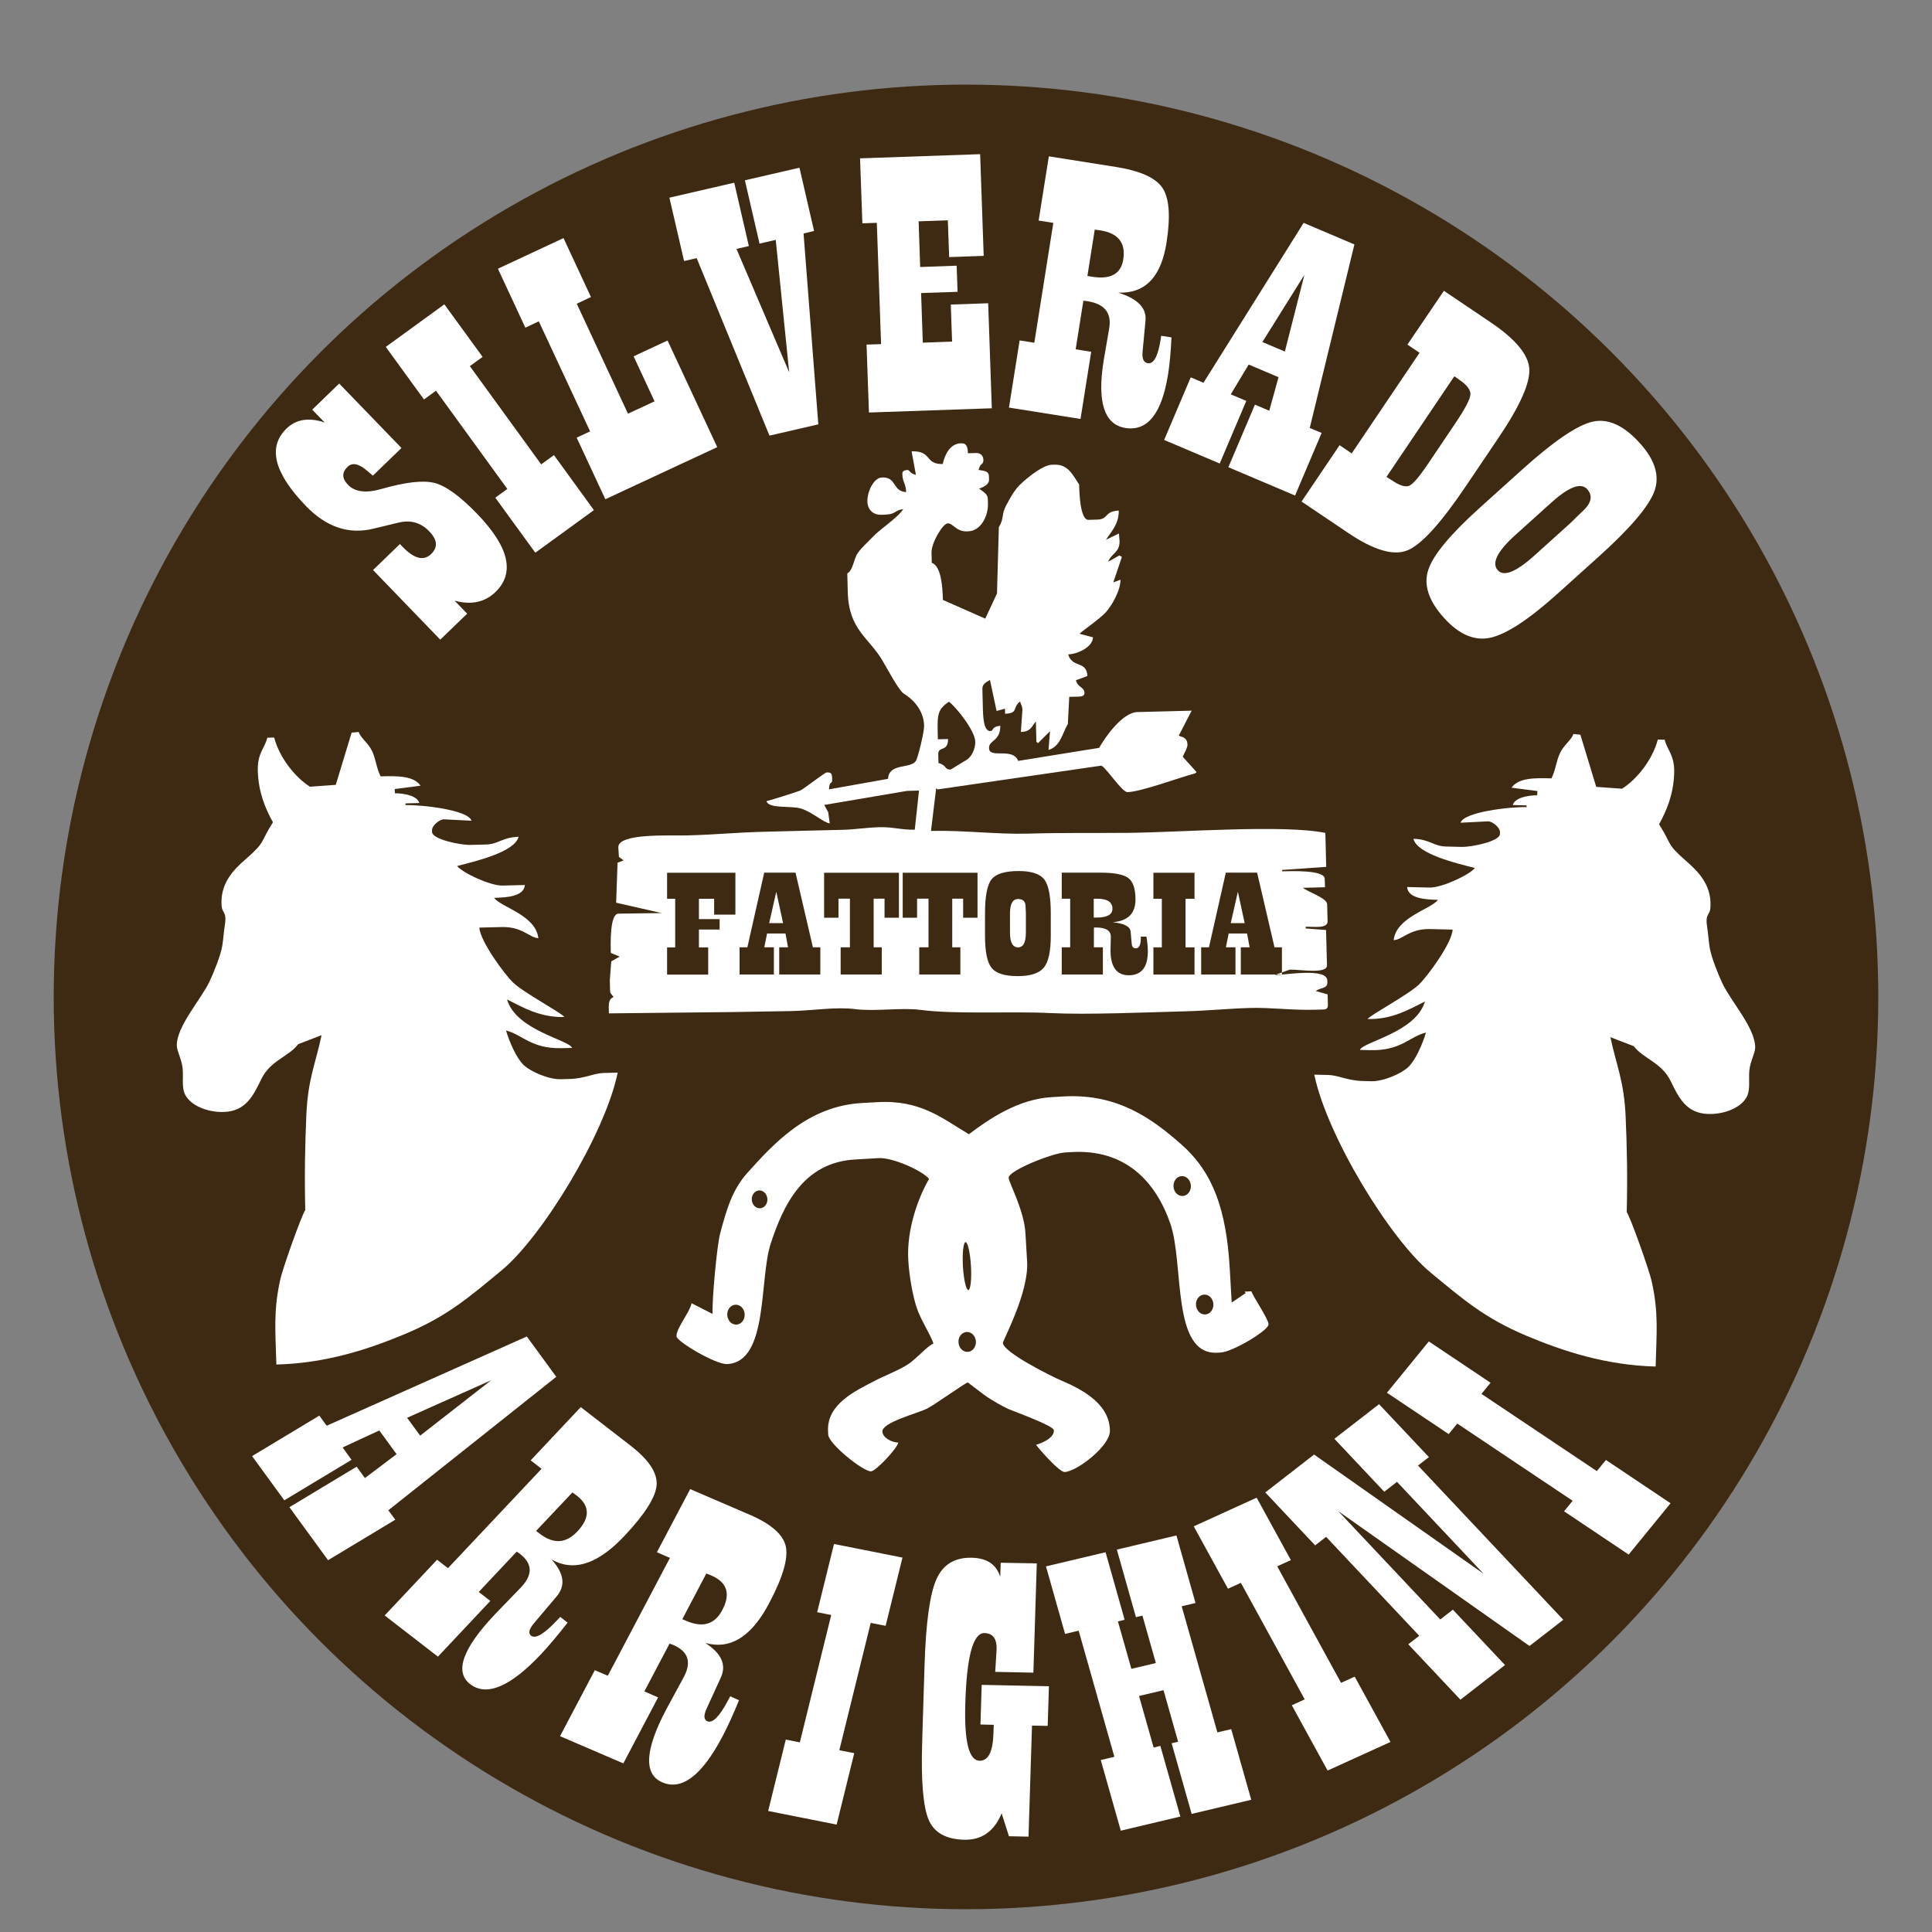 <?xml version="1.0" encoding="utf-8"?>
<!-- Generator: Adobe Illustrator 25.2.3, SVG Export Plug-In . SVG Version: 6.00 Build 0)  -->
<svg version="1.1" id="Livello_1" xmlns="http://www.w3.org/2000/svg" xmlns:xlink="http://www.w3.org/1999/xlink" x="0px" y="0px"
	 viewBox="0 0 250 250" style="enable-background:new 0 0 250 250;" xml:space="preserve">
<rect x="0" y="0" width="250" height="250" fill="#808080" stroke="none"/>
<style type="text/css">
	.st0{fill-rule:evenodd;clip-rule:evenodd;fill:#3E2A12;}
	.st1{fill-rule:evenodd;clip-rule:evenodd;fill:#FFFFFF;}
	.st2{fill:#FFFFFF;}
</style>
<circle class="st0" cx="125" cy="129" r="118.05"/>
<g>
	<path class="st1" d="M43.45,101.56l-3.34,0.24c-1.96-1.24-3.96-3.79-4.63-6.36l-0.89,0.02c-0.33,1.39-1.29,1.95-1.23,4.28
		c0.07,2.72,0.97,4.9,1.96,6.66c-1.74,2.74-0.87,2.46-3.61,4.85c-1.47,1.28-3.11,2.97-3.05,5.6l0.01,0.22
		c0.03,1.22,0.71,0.76,0.43,2.58c-0.15,0.99-0.18,1.76-0.34,2.74c-0.21,1.26-1.1,3.45-1.62,4.56c-1.12,2.39-4.32,5.87-4.26,8.38
		c0.02,0.66,0.64,1.82,0.75,2.88c0.12,1.24-0.14,2.42,0.29,3.36c0.67,1.46,2.88,2.37,4.99,2.32c2.94-0.07,3.89-2.19,4.91-4.27
		c1.19-2.42,3.54-2.88,4.76-4.5l3.03-1.17c-0.75,3.64-1.77,5.62-1.97,10.33c-0.17,3.98-0.25,7.71-0.14,12.3
		c-0.55,0.86-2.9,7.5-3.22,8.93c-0.93,4.14-0.63,6.71-0.52,11.06c6.53-0.17,12.06-2.03,16.69-3.97c5.48-2.3,8.3-4.79,12.45-8.21
		c5.24-4.32,13.39-17.66,15.03-25.59l-1.79,0.04c-1.31,0.03-2.49,0.73-4.45,0.78l-1.12,0.03c-1.6,0.04-3.91-0.99-4.8-1.83
		c-0.97-0.92-1.87-3.05-2.29-4.47c2.1,0.5,3.22,2.38,7.21,2.28l1.34-0.03c-0.41-1.06-7.24-2.25-8.42-6.27
		c2.1,1.04,4.25,2.35,7.43,2.27c-0.45-0.58-5.23-3.11-6.65-4.46c-1.08-1.03-4.28-5.36-4.36-7.11l2.9-0.07
		c2.64-0.07,3.59,1.38,4.73,1.44c-0.33-3.01-4.86-4-5.72-5.22c1.66-0.04,3.85-0.18,3.98-1.66l-2.9,0.07
		c-1.58,0.04-5.19-1.65-5.87-2.53c2.29-0.59,7.47-1.79,7.95-3.78c-2.09,0.05-2.58,0.96-4.22,1l-2.01,0.05
		c-1.3,0.03-4.93-0.72-4.96-1.66l-0.01-0.22c-0.02-0.62,0.96-1.42,1.53-1.43l3.58,0.18c-0.41-1.39-6.38-2.07-8.54-2.02l0-0.22
		l1.79-0.05c-0.28-0.95-1.96-1.26-3.16-1.26l-0.03-0.55l3.35-0.43c-0.91-1.29-2.96-1.27-5.17-1.21c-0.53-1.04-0.61-2.19-1.08-3.22
		c-0.51-1.12-1.52-1.74-1.75-2.52L45.5,94.8L43.45,101.56z"/>
	<path class="st1" d="M124.94,160.73c0.28-0.02,0.6,1.36,0.7,3.07c0.1,1.71-0.05,3.11-0.34,3.13c-0.28,0.02-0.6-1.36-0.7-3.07
		C124.51,162.15,124.66,160.75,124.94,160.73 M98.22,154.04c0.56-0.03,1.04,0.46,1.08,1.1c0.04,0.64-0.39,1.18-0.94,1.21
		c-0.56,0.03-1.04-0.46-1.08-1.1C97.24,154.62,97.66,154.08,98.22,154.04z M155.81,167.52c0.62-0.04,1.16,0.51,1.2,1.22
		c0.04,0.71-0.43,1.32-1.05,1.35c-0.62,0.04-1.16-0.51-1.2-1.22C154.71,168.17,155.18,167.56,155.81,167.52z M152.9,152.19
		c0.62-0.04,1.16,0.51,1.2,1.22c0.04,0.71-0.43,1.32-1.05,1.35c-0.62,0.04-1.16-0.51-1.2-1.22
		C151.81,152.83,152.28,152.22,152.9,152.19z M125.08,172.36c0.62-0.04,1.16,0.51,1.2,1.22c0.04,0.71-0.43,1.32-1.05,1.35
		c-0.62,0.04-1.16-0.51-1.2-1.22C123.98,173,124.45,172.4,125.08,172.36z M95.16,168.83c0.62-0.04,1.16,0.51,1.2,1.22
		c0.04,0.71-0.43,1.32-1.05,1.35c-0.62,0.04-1.16-0.51-1.2-1.22C94.06,169.47,94.53,168.87,95.16,168.83z M92.21,170.02l-2.72-1.38
		c-0.25,1.21-2.01,3.25-1.95,4.29c0.04,0.65,5.07,3.67,6.58,3.58c5.35-0.31,4.09-10.93,5.61-15.59c1.65-5.04,4.25-10.49,10.89-10.88
		l3.07-0.18c1.83-0.11,5.75,1.67,6.53,2.7c-1.44,2.45-2.92,6.62-2.69,10.49c0.11,1.95,0.54,4.45,1.05,6.05
		c0.55,1.7,1.82,3.57,2.21,4.76c-0.74,0.24-2.33,2.11-3.43,2.77c-1.41,0.85-2.8,1.33-4.21,2.07c-2.43,1.27-6.2,2.99-6,6.51
		l0.02,0.44c0.07,1.2,4.54,4.8,5.55,4.74c0.64-0.04,3.37-2.96,3.52-3.72c-0.85-0.02-2.01-0.61-2.06-1.42
		c-0.07-1.19,4.57-2.37,5.77-2.97c0.98-0.49,4.99-3.37,5.29-3.39c0.01,0,2.17,1.67,2.49,1.87c0.77,0.51,1.94,1.2,2.76,1.57
		c0.82,0.35,5.84,2.15,5.88,2.74c0.06,0.97-1.44,1.64-2.31,1.89c0.46,0.61,3.02,3.56,3.72,3.52c1.62-0.09,5.96-3.45,5.84-5.4
		l-0.01-0.22c-0.2-3.39-3.88-5.2-6.3-6.23c-1.34-0.57-7.46-3.64-7.53-4.84c-0.02-0.35,3.36-6.51,3.13-10.52l-0.22-3.73
		c-0.17-2.92-2.13-6.48-2.17-7.13c-0.05-0.92,5.61-3.18,7.28-3.28l0.88-0.05c6.94-0.4,10.87,3.8,12.76,9.25
		c1.82,5.26,0.09,17.06,6.11,16.71l0.44-0.03c1.53-0.09,6.21-2.87,6.16-3.65c-0.04-0.75-1.97-3.49-2.22-4.27l-0.88,0.05l0.15,0.18
		l-1.82,1.23l-0.25-4.38c-0.44-7.62-2.15-12.45-6.26-16.08c-3.77-3.32-8.25-6.61-15.25-6.21l-1.53,0.09
		c-4.37,0.25-8.18,2.88-10.71,4.8c-3.44-2.03-6.23-4.48-11.89-4.15l-1.97,0.11c-7.01,0.4-11.43,5.28-14.81,9.04
		c-1.98,2.21-2.7,4.77-3.53,7.87C92.78,161.12,92.11,168.26,92.21,170.02z"/>
	<g>
		<path class="st2" d="M43.89,49.63l8.06,8.34l-3.7,3.58l-0.66-0.56c-1.12-0.99-1.99-1.19-2.61-0.59c-0.76,0.73-0.75,1.51,0.05,2.33
			c0.9,0.94,2.35,1.11,4.33,0.54c3.15-0.9,5.44-1.15,6.89-0.77c1.45,0.37,3.29,1.71,5.51,4.01c4.12,4.27,4.9,7.64,2.35,10.1
			c-1.37,1.32-3.13,1.7-5.28,1.12l1.62,1.68l-3.48,3.36l-8.7-9.01l3.48-3.36l0.34,0.35c1.5,1.56,2.74,1.88,3.7,0.94
			c0.9-0.87,0.81-1.85-0.25-2.94c-1.1-1.14-2.43-1.51-4.03-1.11l-3.19,0.77c-3.19,0.78-6.09-0.2-8.73-2.93
			c-4.15-4.3-4.98-7.65-2.5-10.04c1.24-1.19,2.87-1.45,4.92-0.77l-1.61-1.66L43.89,49.63z"/>
		<polygon class="st2" points="57.5,39.38 62.45,46.18 60.8,47.38 70.03,60.09 71.68,58.89 76.85,66.01 69.27,71.52 64.09,64.4 
			65.65,63.27 56.42,50.56 54.86,51.69 49.92,44.89 		"/>
		<polygon class="st2" points="86.38,44.06 92.81,57.86 78.33,64.6 74.62,56.63 76.36,55.82 69.72,41.58 67.98,42.4 64.43,34.77 
			72.92,30.81 76.47,38.44 74.63,39.3 81.26,53.53 84.7,51.93 81.99,46.11 		"/>
		<polygon class="st2" points="103.45,21.7 105.34,29.89 103.98,30.21 105.89,54.91 99.57,56.37 90.15,33.4 88.52,33.78 
			86.62,25.58 95.01,23.64 96.9,31.84 95.3,32.21 102.12,48.18 100.38,31.04 98.28,31.52 96.39,23.33 		"/>
		<polygon class="st2" points="126.83,19.95 127.29,33.11 122.82,33.27 122.65,28.51 118.87,28.64 119.07,34.55 123.79,34.38 
			123.91,37.76 119.19,37.92 119.41,44.34 123.2,44.2 123.03,39.41 127.87,39.24 128.34,52.83 112.44,53.38 112.13,44.59 
			114.01,44.53 113.46,28.83 111.59,28.9 111.29,20.49 		"/>
		<path class="st2" d="M140.71,35.71l0.61,0.1c2.4,0.38,3.74-0.37,4.03-2.24c0.34-2.14-0.65-3.39-2.96-3.76
			c-0.14-0.02-0.39-0.05-0.73-0.1L140.71,35.71z M151.59,43.66c-0.09,1.86-0.23,3.43-0.43,4.71c-0.81,5.13-2.65,7.46-5.52,7.01
			c-2.74-0.43-3.68-3.32-2.84-8.65l0.37-2.14l0.37-2.17c0.31-1.95-0.63-3.1-2.84-3.45c-0.08-0.01-0.25-0.03-0.51-0.06l-1,6.29
			l2.01,0.32l-1.38,8.69l-9.26-1.47l1.38-8.69l1.9,0.3l2.46-15.51l-1.9-0.3l1.32-8.31l8.66,1.37c3.16,0.5,5.18,1.41,6.05,2.73
			c0.88,1.32,1.05,3.69,0.51,7.11c-0.66,4.14-2.51,6.28-5.57,6.42c-0.16,0.01-0.37,0.01-0.67,0.01c2.48,0.77,3.66,1.95,3.53,3.57
			l-0.21,2.26l-0.17,1.8c-0.09,0.91,0.14,1.41,0.67,1.5c0.77,0.12,1.32-0.89,1.66-3.03l0.08-0.52L151.59,43.66z"/>
		<path class="st2" d="M166.26,45.49l2.53-9.93l-5.44,8.7L166.26,45.49z M171.02,56.02l-3.44,8.1l-8.63-3.66l3.44-8.1l1.85,0.79
			l1.2-4.34l-3.86-1.64l-2.32,3.86l2.01,0.85l-3.44,8.1l-7.19-3.05l3.44-8.1l1.65,0.7l12.96-20.69l6.57,2.79l-5.78,23.75
			L171.02,56.02z"/>
		<path class="st2" d="M188.19,48.69l-8.78,13.02l0.69,0.44c1,0.68,1.74,0.91,2.24,0.71c0.48-0.2,1.24-1.07,2.27-2.58l3.72-5.52
			c1.25-1.86,1.9-3.09,1.94-3.69c0.05-0.61-0.44-1.26-1.48-1.96L188.19,48.69z M186.84,37.63l6.05,4.08c3.2,2.16,4.87,4.16,5,5.99
			c0.13,1.83-1.19,4.8-3.95,8.9l-4.24,6.28c-3.26,4.84-5.79,7.62-7.59,8.34c-1.8,0.72-4.34-0.02-7.63-2.24l-6.06-4.08l4.92-7.29
			l1.57,1.06l8.78-13.02l-1.57-1.06L186.84,37.63z"/>
		<path class="st2" d="M200.68,65.09l-4.55,4.1c-2.38,2.14-3.15,3.67-2.32,4.6c0.78,0.87,2.38,0.23,4.78-1.94l4.67-4.21l1.02-1
			l0.71-0.68c0.97-0.98,1.1-1.86,0.39-2.66C204.57,62.4,203,62.99,200.68,65.09 M191.51,65.68l5.45-4.91
			c4.1-3.7,7.16-5.77,9.14-6.21c1.99-0.44,4.03,0.49,6.11,2.8c1.96,2.18,2.58,4.24,1.87,6.2c-0.72,1.96-3.09,4.75-7.12,8.39
			l-5.41,4.87c-3.73,3.35-6.63,5.25-8.69,5.7c-2.07,0.45-4.08-0.42-6.02-2.58c-1.98-2.2-2.66-4.27-2.02-6.2
			C185.44,71.82,187.68,69.13,191.51,65.68z"/>
	</g>
	<path class="st2" d="M184.89,173.58l7.99,5.35l-1.18,1.44l14.93,9.99l1.18-1.44l8.36,5.6l-5.42,6.64l-8.36-5.6l1.11-1.36
		l-14.93-9.99l-1.11,1.36l-7.99-5.35L184.89,173.58z M178.45,181.7l6.45,6.85l-1.41,1.09l18.8,19.96l-4.37,3.39l-24.75-17.45
		l13.2,14.02l1.63-1.27l6.75,7.17l-5.77,4.48l-6.75-7.17l1.42-1.1l-12.05-12.8l-1.42,1.1l-6.45-6.85l6.31-4.9l21.93,15.42
		l-11.2-11.89l-1.65,1.28l-6.45-6.85L178.45,181.7z M162.61,193.8l4.43,8.08l-1.77,0.8l8.26,15.08l1.77-0.8l4.63,8.45l-8.14,3.7
		l-4.63-8.45l1.67-0.76l-8.26-15.08l-1.67,0.76l-4.43-8.07L162.61,193.8z M152.23,198.69l2.47,8.74l-1.79,0.42l4.62,16.32l1.79-0.42
		l2.59,9.14l-7.71,1.83l-2.59-9.14l0.84-0.2l-1.89-6.67l-3.17,0.75l1.89,6.67l0.87-0.21l2.59,9.14l-7.71,1.83l-2.59-9.14l1.76-0.42
		l-4.62-16.32l-1.76,0.42l-2.47-8.74l7.71-1.83l2.47,8.74l-0.87,0.21l1.74,6.14l3.17-0.75l-1.74-6.14l-0.84,0.2l-2.47-8.74
		L152.23,198.69z M134.16,202.3l-0.44,14.14l-4.94-0.1l0.18-2.92c0.04-1.38-0.49-2.08-1.58-2.1c-1.46-0.03-2.29,3-2.47,9.1
		c-0.15,4.92,0.46,7.39,1.85,7.42c1.11,0.02,1.71-1.14,1.79-3.48l0.04-1.17l-1.72-0.04l0.16-5.13l8.7,0.18l-0.16,5.13l-2.03-0.04
		l-0.45,14.37l-2.53-0.05l-0.95-2.97c-0.08,0.18-0.14,0.3-0.17,0.39c-0.98,2.07-2.53,3.08-4.66,3.03c-2.36-0.05-3.9-0.91-4.61-2.58
		c-0.72-1.68-1-5.04-0.84-10.1l0.07-2.38l0.24-7.61c0.17-5.42,0.68-9.09,1.52-11.01c0.85-1.92,2.36-2.85,4.56-2.81
		c1.98,0.04,3.2,0.86,3.71,2.46l0.06-1.81L134.16,202.3z M116.78,201.55l-2.18,8.83l-1.93-0.38l-4.06,16.48l1.93,0.38l-2.28,9.24
		l-8.86-1.76l2.28-9.24l1.82,0.36l4.06-16.48l-1.82-0.36l2.18-8.83L116.78,201.55z M88.29,209.52l0.54,0.23
		c2.12,0.91,3.66,0.44,4.63-1.4c1.11-2.1,0.64-3.6-1.41-4.48c-0.13-0.05-0.35-0.14-0.65-0.26L88.29,209.52z M95.63,220.01
		c-0.77,1.87-1.48,3.44-2.15,4.7c-2.66,5.04-5.25,7.02-7.79,5.92c-2.42-1.04-2.25-4.18,0.52-9.43l1.14-2.1l1.15-2.12
		c1.01-1.92,0.55-3.3-1.4-4.13c-0.07-0.03-0.22-0.09-0.46-0.17l-3.26,6.19l1.78,0.77l-4.5,8.54l-8.19-3.52l4.5-8.54l1.68,0.72
		l8.04-15.25L85,200.86l4.31-8.17l7.67,3.3c2.79,1.2,4.36,2.57,4.7,4.1c0.34,1.54-0.37,3.99-2.14,7.34
		c-2.14,4.07-4.68,5.84-7.63,5.31c-0.15-0.03-0.35-0.07-0.63-0.13c2.06,1.33,2.73,2.79,2.02,4.41l-1.03,2.25l-0.82,1.79
		c-0.42,0.91-0.39,1.47,0.08,1.67c0.68,0.29,1.58-0.62,2.69-2.72l0.27-0.51L95.63,220.01z M69.37,198.1l0.46,0.35
		c1.78,1.38,3.41,1.28,4.87-0.27c1.67-1.77,1.65-3.33-0.08-4.66c-0.11-0.08-0.3-0.22-0.55-0.4L69.37,198.1z M73.45,209.97
		c-1.28,1.63-2.41,2.98-3.41,4.05c-4,4.25-7.07,5.55-9.21,3.9c-2.04-1.58-0.98-4.58,3.19-9l1.7-1.76l1.72-1.78
		c1.52-1.62,1.47-3.06-0.18-4.33c-0.06-0.04-0.19-0.14-0.4-0.27l-4.91,5.22l1.5,1.16l-6.78,7.21l-6.89-5.33l6.78-7.21l1.41,1.09
		l12.11-12.86l-1.41-1.09l6.48-6.89l6.45,4.99c2.35,1.82,3.47,3.51,3.37,5.07c-0.11,1.57-1.5,3.77-4.16,6.6
		c-3.23,3.43-6.18,4.55-8.87,3.34c-0.14-0.06-0.32-0.15-0.57-0.28c1.61,1.77,1.84,3.34,0.69,4.74l-1.64,1.94l-1.3,1.54
		c-0.66,0.78-0.8,1.33-0.4,1.64c0.58,0.45,1.7-0.23,3.37-2l0.41-0.43L73.45,209.97z M54.37,185.77l9.19-7.17l-10.88,4.86
		L54.37,185.77z M51.15,196.65l-8.7,5.24l-5-6.86l8.7-5.24l1.07,1.47l4.1-3.09l-2.24-3.07l-4.75,2.2l1.16,1.6l-8.7,5.24l-4.17-5.72
		l8.7-5.24l0.95,1.31l25.9-11.55l3.81,5.22l-21.73,17.27L51.15,196.65z"/>
	<path class="st1" d="M121.34,94.79c-0.06-2.37,0.02-2.99,1.44-3.99c0.88,0.61,3.39,3.73,3.42,5.18c0.02,0.91-0.48,1.98-1.13,2.35
		c-0.45,0.25-2,1.24-2.07,1.25c-0.8,0.02-0.49-0.58-1.56-0.84l-0.03-1.1c-0.03-1.19,1.27-0.25,1.27-2.01l-1.32,0.03L121.34,94.79z
		 M161.06,119.45l-0.88-4.06l-0.92,4.06H161.06z M165.88,122.58v3.52h-5.32v-3.52h1.14l-0.33-1.79h-2.38l-0.36,1.79h1.24v3.52h-4.44
		v-3.52h1.01l2.18-9.66h4.05l2.25,9.66H165.88z M154.57,112.93v3.37h-1.16v6.29h1.16v3.52h-5.32v-3.52h1.09v-6.29h-1.09v-3.37
		H154.57z M141.54,118.73h0.35c1.38,0,2.06-0.38,2.06-1.14c0-0.87-0.66-1.3-2-1.3c-0.08,0-0.23,0-0.42,0.01V118.73z M148.35,121.19
		c0.12,0.74,0.18,1.37,0.18,1.89c0,2.08-0.82,3.12-2.47,3.12c-1.57,0-2.36-1.08-2.36-3.24l0.02-0.87l0.02-0.88
		c0-0.79-0.63-1.19-1.9-1.19c-0.04,0-0.14,0-0.29,0.01v2.55h1.16v3.52h-5.32v-3.52h1.09v-6.29h-1.09v-3.37h4.98
		c1.82,0,3.03,0.23,3.64,0.7c0.61,0.47,0.92,1.39,0.92,2.78c0,1.68-0.85,2.64-2.56,2.89c-0.09,0.01-0.21,0.03-0.37,0.05
		c1.46,0.15,2.23,0.54,2.3,1.19l0.08,0.91l0.07,0.72c0.03,0.37,0.2,0.55,0.51,0.55c0.44,0,0.66-0.44,0.66-1.3v-0.21H148.35z
		 M130.69,118.22v2.45c0,1.28,0.35,1.92,1.06,1.92c0.66,0,1-0.65,1-1.94v-2.52l-0.03-0.57l-0.02-0.4c-0.04-0.55-0.37-0.83-0.98-0.83
		C131.04,116.34,130.69,116.96,130.69,118.22z M127.46,121.1v-2.94c0-2.21,0.29-3.68,0.85-4.38c0.57-0.71,1.74-1.07,3.5-1.07
		c1.66,0,2.77,0.37,3.33,1.1c0.55,0.74,0.83,2.19,0.83,4.37v2.92c0,2.01-0.3,3.38-0.9,4.11c-0.6,0.73-1.73,1.1-3.37,1.1
		c-1.68,0-2.81-0.35-3.38-1.06C127.75,124.56,127.46,123.17,127.46,121.1z M126.49,112.93v5.82h-1.86v-2.46h-1.41v6.29h1.05v3.52
		h-5.32v-3.52h1.2v-6.29h-1.48v2.46h-1.86v-5.82H126.49z M116.32,112.93v5.82h-1.86v-2.46h-1.41v6.29h1.05v3.52h-5.32v-3.52h1.2
		v-6.29h-1.48v2.46h-1.86v-5.82H116.32z M101.33,119.45l-0.88-4.06l-0.92,4.06H101.33z M106.15,122.58v3.52h-5.32v-3.52h1.14
		l-0.33-1.79h-2.38l-0.36,1.79h1.24v3.52h-4.44v-3.52h1.01l2.18-9.66h4.05l2.25,9.66H106.15z M95.16,112.93v5.42h-2.75v-2.05h-1.97
		v2.63h2.68v1.35h-2.68v2.31h1.2v3.52h-5.32v-3.52h1.05v-6.29h-1.05v-3.37H95.16z M85.62,118.15l-5.17,0.07l-0.44,0.01
		c-1.11,0.03-1,3.93-0.97,5.08l1.15,0.47l-1.09,0.62l-0.19,2.42l0.03,1.32c0.01,0.49,0.19,0.48,0.46,0.87
		c-0.73,0.32-0.63,0.96-0.61,2.12l16.02-0.17l7.68-0.13c2.89-0.08,5.67-0.56,8.16-0.25c2.67,0.33,5.98-0.23,8.47,0.1
		c4.58,0.6,11.75,0.16,16.74,0.41c4.79,0.24,12.67-0.1,17.33-0.22c3.15-0.08,5.53-0.35,8.56-0.44c2.68-0.08,5.32,0.31,8.34,0.23
		l1.1-0.03c0.51-0.01,0.65-0.17,0.64-0.67l-0.04-1.29l-1.54-0.43c0.7-0.51,1.53-0.28,1.51-1.14l-0.01-0.22
		c-0.04-1.68-5.36-0.74-6.82-0.7l1.96-0.71c1.38-0.03,4.84,0.61,4.82-0.56l-0.12-4.57l-2.63-0.2l-0.01-0.22
		c1.1-0.03,2.86,0.29,2.84-0.73l-0.06-2.19c-0.02-0.79-2.46-1.57-3.13-2.12l2.85-0.07l-0.03-1.1c-0.03-1.16-4.35-0.99-5.51-0.96
		l0-0.18l5.7-0.4l-0.11-4.39c-5.36-1.11-18.65-0.08-25.47-0.01c-3.97,0.04-8.59-0.03-12.94,0.1c-4.05,0.12-8.33-0.45-12.62-0.35
		l0.67-5.52l0.19,0.15l21.2-3.08c0.81,0.51,2.66,3.45,3.38,3.43c1.74-0.04,6.79-1.92,8.72-2.42l0.21-0.17l-1.8-1.99
		c0.15-0.31,0.63-1.19,0.62-1.55c-0.02-0.67-0.33-0.94-0.91-1.08l-0.21-0.12l1.66-3.21l-7.02,0.18c-1.97,0.05-4.24,3.35-4.95,4.63
		l-10.48,1.69c-0.71-1.82-3.74-0.21-3.77-1.66c-0.03-1.05,1.47-0.85,1.46-2.89c-1.24,0.14-0.81,0.68-1.3,0.69
		c-0.91,0.02-0.93-2.08-0.96-3.05l-0.06-2.41c-0.02-0.62,0.48-0.86,0.98-1.15l0.86,4.01l1.08-0.3l0.02,0.66
		c1.78-0.08,0.88-0.77,1.94-1.59c0.14,0.53,0.29,0.56,0.3,1.1l-0.2,2.85c1.28-0.06,1.32-0.61,1.94-1.37l0.07,2.63l0.2,0.19
		l1.56-1.55l-0.19,2.42c1.54-0.45,1.79-2.16,2.5-3.36l0.18-3.51l1.32-0.03c0.36-0.01,0.66-0.15,0.65-0.46
		c-0.02-0.82-0.82-0.64-1.11-1.65l1.49-0.56c-0.1-2.02-1.96-0.99-2.49-2.79c1.37-0.07,3.16-0.99,3.22-2.21l-1.75-0.46
		c0.14-0.21,2.61-1.91,3.39-2.77c0.72-0.79,1.92-2.77,1.91-4.22l-0.93,0.34l1.11-3.29l-0.32-0.2l-1.45,0.82
		c0.34-1.03,1.51-1.18,1.47-2.67l-0.08-0.99l-1.68,0.82c0.7-1.1,1.67-2,1.66-3.78c-1.93,0.09-1.26,1.13-2.82,1.17l-1.1,0.03
		c-1.07,0.03-1.19-3.47-1.21-4.58c-0.76-1.08-1.35-2.6-3.14-2.56l-0.44,0.01c-1.23,0.03-3.84,2.22-4.48,3.02
		c-0.61,0.77-0.92,1.39-1.41,2.3c-0.59,1.08-0.23,1.64-0.92,2.76l-0.24,8.57l-1.52,3.26l-5.48-2.42c-0.04-1.66-0.21-4.38-1.44-4.8
		l-0.03-1.32c-0.03-1.29,1.46-3.77,2.1-3.79c0.68-0.02,1.09,1.07,2.44,1.04l0.22-0.01c1.59-0.04,2.59-1.94,2.54-3.58l-0.02-0.66
		c-0.02-0.63-0.74-0.97-1.13-1.29c0.51-0.15,1.3-0.51,1.29-1.13l-0.01-0.44c-0.02-0.75-0.67-0.71-1.34-0.84
		c0.24-1.02,0.64-0.57,0.62-1.33c-0.01-0.51-0.39-0.87-0.9-0.86l-1.1,0.03c-0.04-0.8-0.13-1.31-0.91-1.29
		c-1.42,0.04-2.1,1.51-2.35,2.69c-2.41,0.01-1.32-1.72-4.03-1.65l0.56,3.05c-0.85-0.21-0.78-0.64-1.11-0.63
		c-0.36,0.01-0.65,0.15-0.65,0.46c0.03,1.19,0.44,1.17,0.5,2.4c-1.83-0.11-1.17-1.95-3.12-1.9c-1.09,0.03-1.93,1.86-1.9,3.12
		c0.03,1.06,0.74,1.74,1.8,1.71l0.44-0.01c1.48-0.04,1.31-0.6,2.4-0.72c-0.73,1.15-2.95,2.52-4.02,3.67
		c-0.7,0.75-1.27,1.18-1.89,2.05c-0.47,0.67-0.62,2.28-1.33,2.59l0.06,2.41c0.13,4.96,2.75,5.87,4.54,8.96
		c0.48,0.82,2.08,3.8,2.68,4.17c1.33,0.82,2.61,2.23,2.66,4.19c0.02,0.78-0.8,4.15-1.07,4.55c-0.73,1.07-3.46,0.21-3.6,2.31
		l-7.64,1.36c0.07-1.3,0.43-0.47,0.41-1.33l-0.01-0.22c-0.01-0.51-0.17-0.65-0.68-0.64c-0.28,0.01-2.78,2-3.41,2.33
		c-0.24,0.13-4.15,1.36-4.4,1.39c0.3,1.02,3.14,0.56,4.45,0.95c1.44,0.43,3.01,1.88,3.74,1.92l-0.2-1.44l-0.51-0.94l10.71-1.82
		l1.55-0.04l-0.55,5.06c-1.77,0.04-2.85-0.38-4.62-0.32c-1.9,0.06-3.16,0.31-4.82,0.34c-3.36,0.07-6.73,0.17-10.09,0.25
		c-3.57,0.09-6.43,0.38-9.87,0.47c-2.22,0.06-9.01-0.33-8.96,1.55l0.08,1.24l0.61,0.45l-0.79,0.29l-0.18,5.18L85.62,118.15z"/>
	<path class="st1" d="M206.55,101.82l3.34,0.24c1.96-1.24,3.96-3.79,4.63-6.36l0.89,0.02c0.33,1.39,1.29,1.95,1.23,4.28
		c-0.07,2.72-0.97,4.9-1.96,6.66c1.74,2.74,0.87,2.46,3.61,4.85c1.47,1.28,3.11,2.97,3.05,5.6l-0.01,0.22
		c-0.03,1.22-0.71,0.76-0.43,2.58c0.15,0.99,0.18,1.76,0.34,2.74c0.21,1.26,1.1,3.45,1.62,4.56c1.12,2.39,4.32,5.87,4.26,8.38
		c-0.02,0.66-0.64,1.82-0.75,2.88c-0.12,1.24,0.14,2.42-0.29,3.36c-0.67,1.46-2.88,2.37-4.99,2.32c-2.94-0.07-3.89-2.19-4.91-4.27
		c-1.19-2.42-3.54-2.88-4.76-4.5l-3.03-1.17c0.75,3.64,1.77,5.62,1.97,10.33c0.17,3.98,0.25,7.71,0.14,12.3
		c0.55,0.86,2.9,7.5,3.22,8.93c0.93,4.14,0.63,6.71,0.52,11.06c-6.53-0.17-12.06-2.03-16.69-3.97c-5.48-2.3-8.3-4.79-12.45-8.21
		c-5.24-4.32-13.39-17.66-15.03-25.59l1.79,0.04c1.31,0.03,2.49,0.73,4.45,0.78l1.12,0.03c1.6,0.04,3.91-0.99,4.8-1.83
		c0.97-0.92,1.87-3.05,2.29-4.47c-2.1,0.5-3.22,2.38-7.21,2.28l-1.34-0.03c0.41-1.06,7.24-2.25,8.42-6.27
		c-2.1,1.04-4.25,2.35-7.43,2.27c0.45-0.58,5.23-3.11,6.65-4.46c1.08-1.03,4.28-5.36,4.36-7.11l-2.9-0.07
		c-2.64-0.07-3.59,1.38-4.73,1.44c0.33-3.01,4.86-4,5.72-5.22c-1.66-0.04-3.85-0.18-3.98-1.66l2.9,0.07
		c1.58,0.04,5.19-1.65,5.87-2.53c-2.29-0.59-7.47-1.79-7.95-3.78c2.09,0.05,2.58,0.96,4.22,1l2.01,0.05
		c1.3,0.03,4.93-0.72,4.96-1.66l0.01-0.22c0.02-0.62-0.96-1.42-1.53-1.43l-3.57,0.18c0.41-1.39,6.38-2.07,8.54-2.02l0-0.22
		l-1.79-0.05c0.28-0.95,1.96-1.26,3.16-1.26l0.03-0.55l-3.35-0.43c0.91-1.29,2.96-1.27,5.17-1.21c0.53-1.04,0.61-2.19,1.08-3.22
		c0.51-1.12,1.52-1.74,1.75-2.52l0.91,0.09L206.55,101.82z"/>
</g>
</svg>
